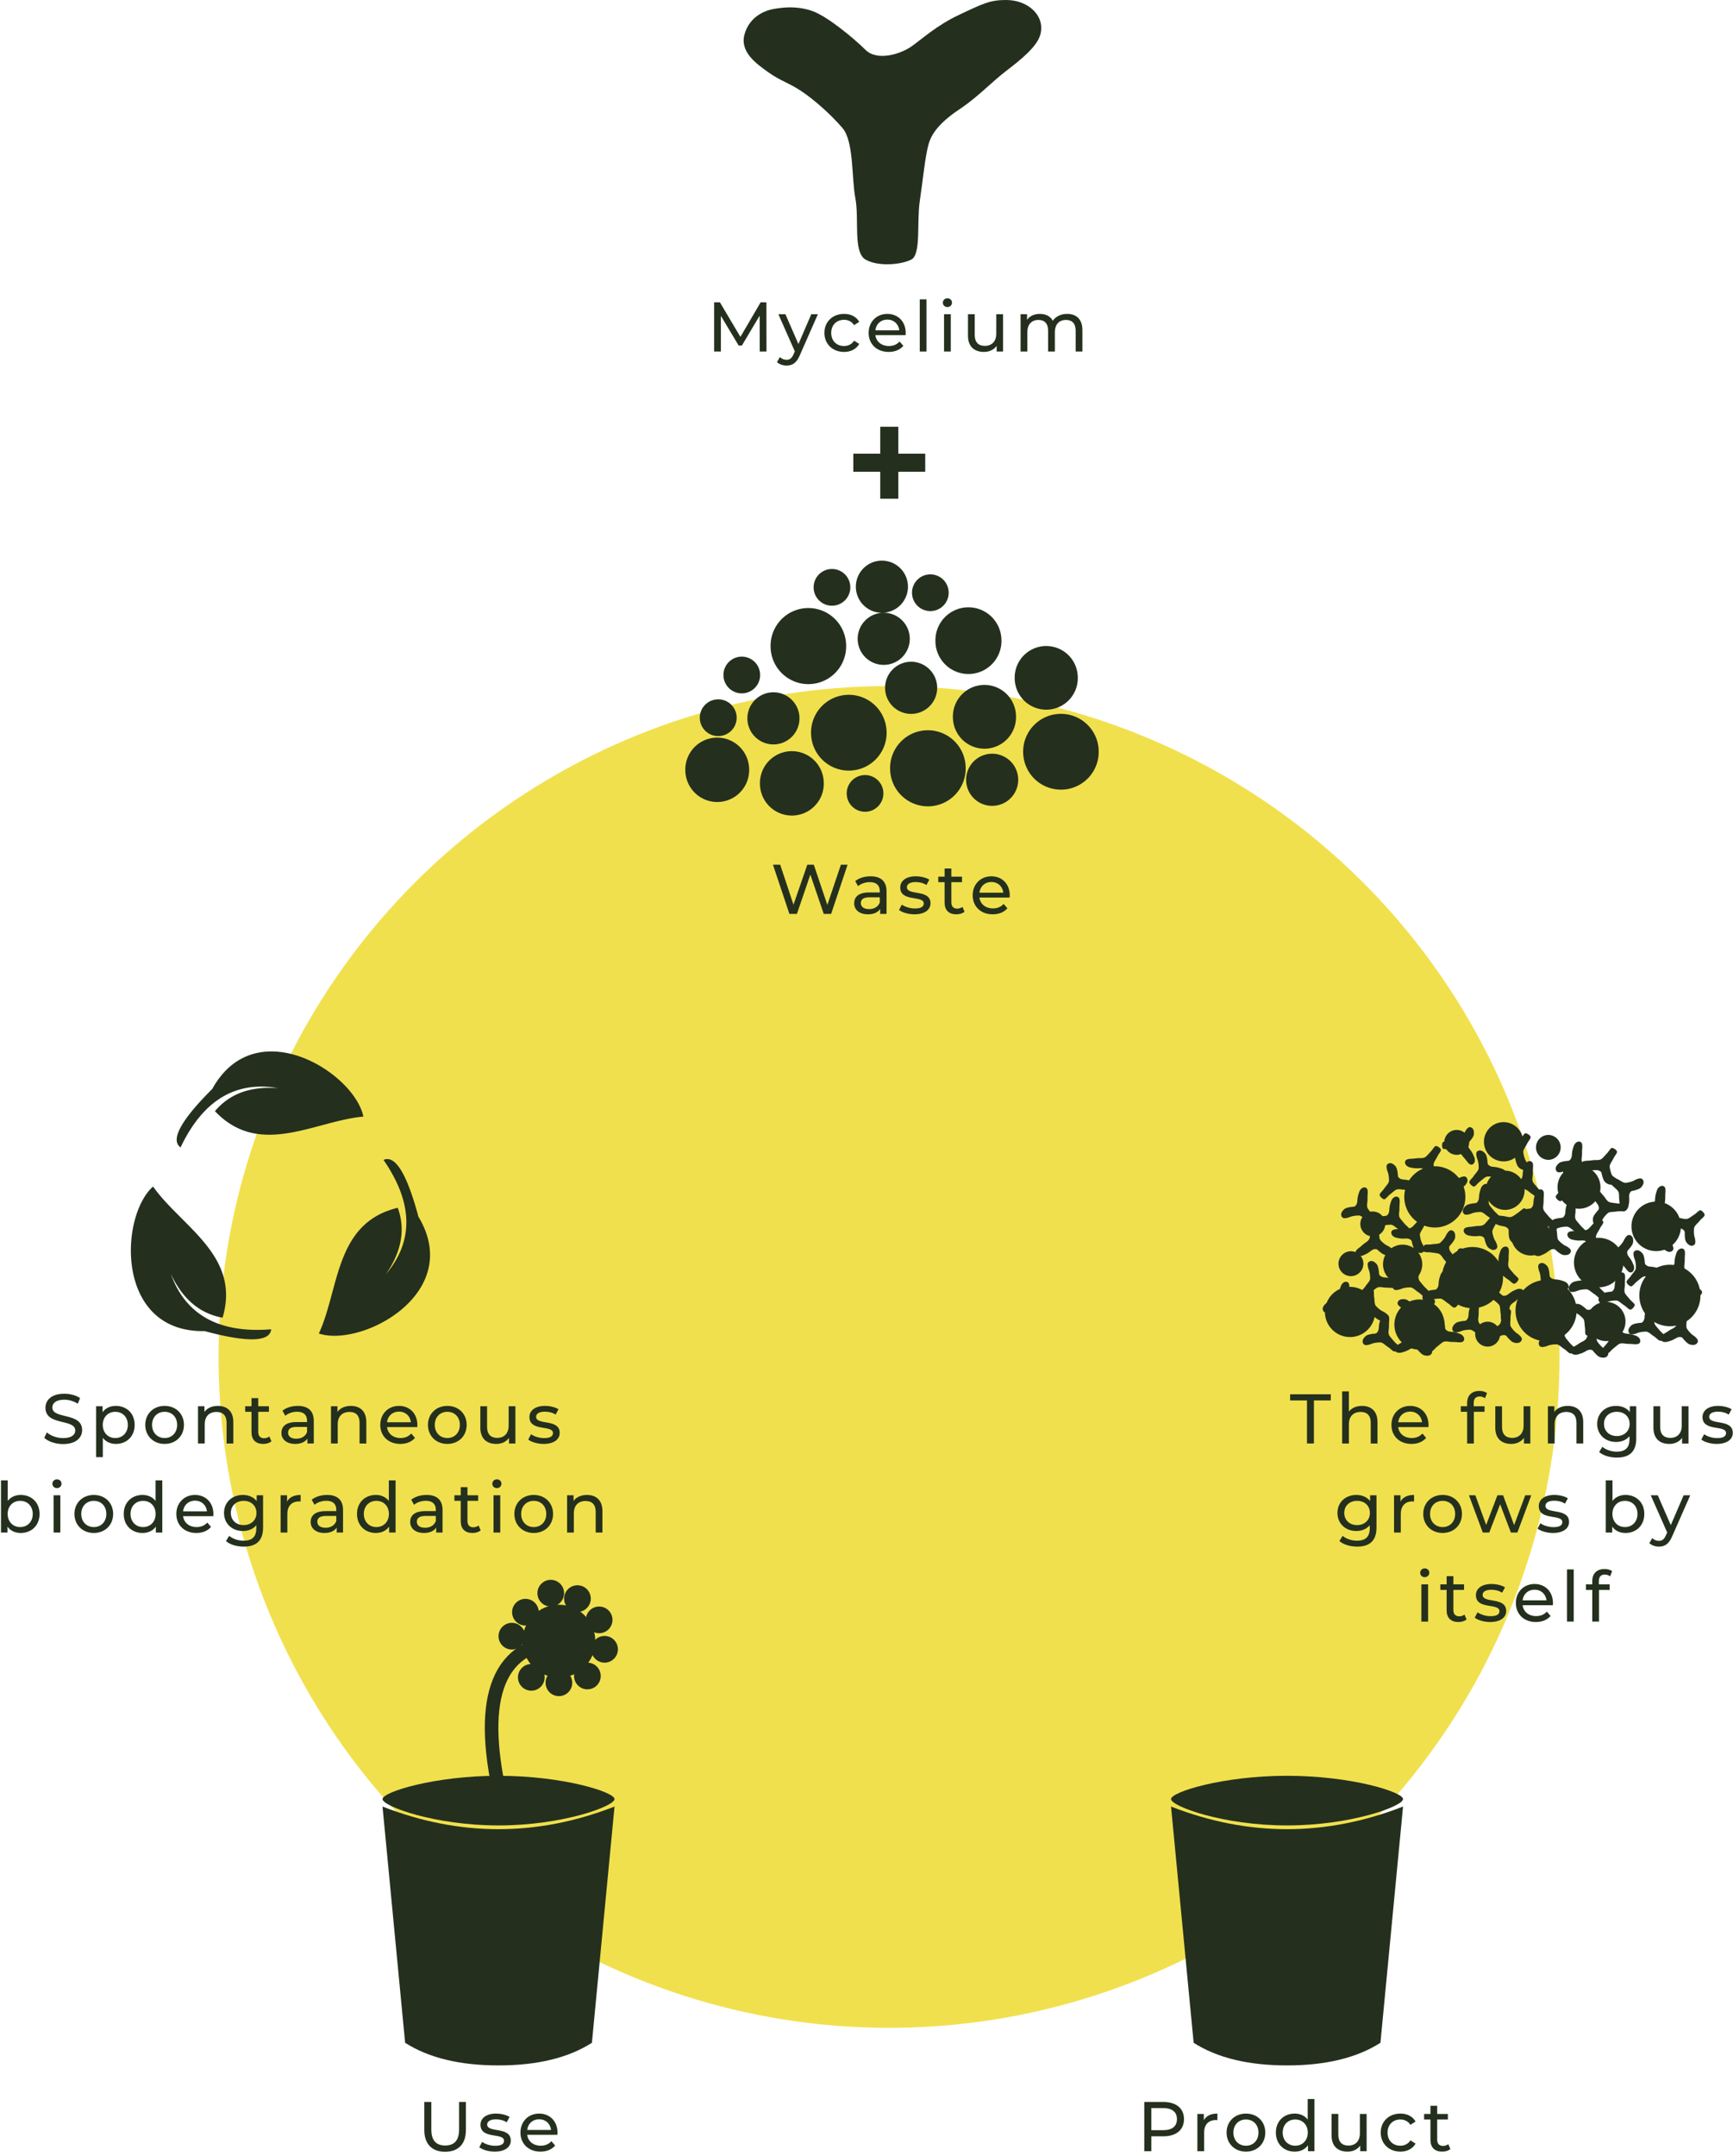 <?xml version="1.0" encoding="UTF-8"?>
<svg xmlns="http://www.w3.org/2000/svg" width="370" height="460" viewBox="0 0 370 460">
  <g fill="none" fill-rule="evenodd">
    <g transform="translate(-2.614)">
      <ellipse fill="#F1E04E" cx="192.428" cy="289.507" rx="143.149" ry="143.136"></ellipse>
      <path d="M185.24 42.325c-.846-4.413-.287-12.131-2.768-15.026-2.481-2.894-6.02-6.018-8.743-7.837-2.723-1.819-4.436-2.165-7.072-4.039-2.636-1.874-6.134-4.372-5.08-8.12 1.054-3.748 4.317-5.085 6.326-5.412 2.01-.326 4.757-.674 8.02.415 3.264 1.089 8.96 5.854 11.49 8.338 2.53 2.483 7.507.859 9.76-.71 2.254-1.568 5.333-4.46 10.136-6.735C212.659.663 214.086 0 217.417 0c4.745 0 8.358 3.368 7.327 7.326-.68 2.612-4.18 5.406-7.266 7.77-3.086 2.365-5.99 5.457-9.44 7.822-4.377 2.872-6.38 5.193-7.136 7.73-.756 2.537-1.257 7.825-1.921 12.316-.665 4.491.325 11.325-1.808 12.418-2.132 1.093-7.049 1.563-9.76 0-2.712-1.563-1.328-8.643-2.173-13.057z" fill="#24301D"></path>
      <g fill="#24301D">
        <path d="M171.439 160.267a6.815 6.815 0 0 1 7.048 6.573 6.815 6.815 0 1 1-13.62.476 6.815 6.815 0 0 1 6.572-7.05zm15.696 5.095a3.917 3.917 0 1 1 .272 7.829 3.917 3.917 0 0 1-.272-7.829zm27.115-4.552a5.562 5.562 0 0 1 5.751 5.364 5.562 5.562 0 1 1-5.751-5.364zm-13.812-5.005a8.068 8.068 0 0 1 8.344 7.782 8.068 8.068 0 1 1-16.125.564 8.068 8.068 0 0 1 7.78-8.346zm-44.932 1.569a6.815 6.815 0 0 1 7.048 6.574 6.815 6.815 0 1 1-13.62.475 6.815 6.815 0 0 1 6.572-7.05zm73.338-5.07a8.068 8.068 0 0 1 8.344 7.783 8.068 8.068 0 1 1-16.126.563 8.068 8.068 0 0 1 7.782-8.346zm-45.286-4.062a8.068 8.068 0 0 1 8.345 7.782 8.068 8.068 0 1 1-16.126.563 8.068 8.068 0 0 1 7.781-8.345zm29.003-2.11a6.737 6.737 0 0 1 6.967 6.498 6.737 6.737 0 1 1-13.463.47 6.737 6.737 0 0 1 6.496-6.969zm-45.01 1.571a5.562 5.562 0 0 1 5.752 5.365 5.562 5.562 0 1 1-5.752-5.365zm-11.781 1.51a3.917 3.917 0 1 1 .272 7.828 3.917 3.917 0 0 1-.272-7.829zm69.982-11.381a6.737 6.737 0 0 1 6.967 6.498 6.737 6.737 0 1 1-13.464.47 6.737 6.737 0 0 1 6.497-6.968zm-28.803 3.357a5.562 5.562 0 0 1 5.752 5.365 5.562 5.562 0 1 1-5.752-5.365zm-36.168-1.088a3.917 3.917 0 1 1 .273 7.828 3.917 3.917 0 0 1-.273-7.828zm48.348-10.526a7.05 7.05 0 0 1 7.29 6.8 7.05 7.05 0 1 1-14.089.492 7.05 7.05 0 0 1 6.799-7.292zm-34.211.155a8.068 8.068 0 0 1 8.344 7.783 8.068 8.068 0 1 1-16.125.563 8.068 8.068 0 0 1 7.78-8.346zm16.18 1.003a5.562 5.562 0 0 1 5.752 5.365 5.562 5.562 0 1 1-5.752-5.365zm9.98-8.188a3.917 3.917 0 1 1 .274 7.829 3.917 3.917 0 0 1-.273-7.829zm-10.368-2.93a5.562 5.562 0 0 1 5.752 5.365 5.562 5.562 0 1 1-5.752-5.365zm-10.675 1.784a3.917 3.917 0 1 1 .272 7.828 3.917 3.917 0 0 1-.272-7.828zM305.487 277.247a5.354 5.354 0 0 1 5.537 5.165 5.354 5.354 0 1 1-5.537-5.165zm14.607 4.743a2.657 2.657 0 1 1 .185 5.31 2.657 2.657 0 0 1-.185-5.31zm25.235-4.238a4.188 4.188 0 1 1 .291 8.371 4.188 4.188 0 0 1-.291-8.37zm-12.854-4.657a6.52 6.52 0 0 1 6.744 6.29 6.52 6.52 0 1 1-13.032.455 6.52 6.52 0 0 1 6.288-6.745zm-41.816 1.46a5.354 5.354 0 0 1 5.537 5.165 5.354 5.354 0 1 1-5.537-5.165zm68.252-4.718a6.52 6.52 0 0 1 6.743 6.29 6.52 6.52 0 1 1-13.031.455 6.52 6.52 0 0 1 6.288-6.745zm-42.145-3.781a6.52 6.52 0 0 1 6.744 6.29 6.52 6.52 0 1 1-13.032.455 6.52 6.52 0 0 1 6.288-6.745zm26.992-1.964a5.281 5.281 0 0 1 5.462 5.095 5.281 5.281 0 1 1-5.462-5.095zm-41.889 1.463a4.188 4.188 0 1 1 .291 8.37 4.188 4.188 0 0 1-.29-8.37zm-10.965 1.404a2.657 2.657 0 1 1 .185 5.31 2.657 2.657 0 0 1-.185-5.31zm65.13-10.59a5.281 5.281 0 0 1 5.461 5.094 5.281 5.281 0 1 1-5.461-5.095zm-26.806 3.124a4.188 4.188 0 1 1 .291 8.37 4.188 4.188 0 0 1-.29-8.37zm-33.66-1.013a2.657 2.657 0 1 1 .185 5.31 2.657 2.657 0 0 1-.185-5.31zm44.008-9.761a4.584 4.584 0 1 1 .319 9.163 4.584 4.584 0 0 1-.32-9.163zm-30.851.11a6.52 6.52 0 0 1 6.743 6.29 6.52 6.52 0 1 1-13.032.454 6.52 6.52 0 0 1 6.289-6.745zm15.058.932a4.188 4.188 0 1 1 .29 8.371 4.188 4.188 0 0 1-.29-8.37zm9.289-7.62a2.657 2.657 0 1 1 .184 5.311 2.657 2.657 0 0 1-.184-5.31zm-9.65-2.726a4.188 4.188 0 1 1 .29 8.37 4.188 4.188 0 0 1-.29-8.37zm-9.935 1.66a2.657 2.657 0 1 1 .184 5.31 2.657 2.657 0 0 1-.184-5.31z"></path>
        <path d="m182.15 184.484-2.895 8.579-2.895-8.58h-1.38l-2.955 8.535-2.835-8.534h-1.545l3.51 10.499h1.605l2.865-8.384 2.865 8.384h1.575l3.51-10.5h-1.425zm6.34 2.475c-1.275 0-2.46.36-3.285 1.02l.6 1.08c.615-.526 1.575-.856 2.52-.856 1.425 0 2.13.705 2.13 1.92v.285h-2.28c-2.37 0-3.195 1.05-3.195 2.325 0 1.38 1.14 2.34 2.94 2.34 1.245 0 2.13-.42 2.61-1.14v1.05h1.365v-4.8c0-2.175-1.23-3.224-3.405-3.224zm-.33 7.004c-1.095 0-1.755-.495-1.755-1.29 0-.675.405-1.23 1.83-1.23h2.22v1.11c-.36.915-1.215 1.41-2.295 1.41zm9.685 1.11c2.115 0 3.435-.915 3.435-2.355 0-3.09-5.04-1.56-5.04-3.435 0-.63.615-1.095 1.875-1.095.78 0 1.575.165 2.295.63l.615-1.14c-.69-.45-1.86-.72-2.895-.72-2.04 0-3.315.96-3.315 2.385 0 3.165 5.025 1.62 5.025 3.405 0 .675-.555 1.08-1.89 1.08-1.035 0-2.115-.345-2.79-.825l-.6 1.14c.66.525 1.965.93 3.285.93zm10.255-1.59c-.3.24-.705.375-1.125.375-.795 0-1.245-.48-1.245-1.335v-4.305h2.28v-1.184h-2.28v-1.74h-1.44v1.74h-1.35v1.184h1.35v4.365c0 1.605.915 2.49 2.52 2.49.645 0 1.305-.18 1.74-.555l-.45-1.035zm10.105-2.43c0-2.445-1.635-4.094-3.93-4.094s-3.99 1.694-3.99 4.05c0 2.369 1.71 4.064 4.275 4.064 1.32 0 2.415-.45 3.135-1.29l-.795-.93c-.585.645-1.365.96-2.295.96-1.575 0-2.7-.93-2.88-2.325h6.45c.015-.135.03-.315.03-.435zm-3.93-2.88c1.395 0 2.4.945 2.55 2.28h-5.1c.15-1.35 1.17-2.28 2.55-2.28zM251.018 448.46h-4.095v10.5h1.5v-3.18h2.595c2.73 0 4.38-1.38 4.38-3.66 0-2.28-1.65-3.66-4.38-3.66zm-.046 6.015h-2.55v-4.71h2.55c1.92 0 2.925.855 2.925 2.355s-1.004 2.355-2.924 2.355zm8.665-2.13v-1.335h-1.38v7.95h1.44V455c0-1.74.96-2.685 2.505-2.685.106 0 .21 0 .33.015v-1.395c-1.394 0-2.385.48-2.894 1.41zm8.995 6.705c2.385 0 4.125-1.695 4.125-4.065s-1.74-4.05-4.125-4.05-4.14 1.68-4.14 4.05 1.755 4.065 4.14 4.065zm0-1.26c-1.53 0-2.685-1.11-2.685-2.805s1.155-2.79 2.685-2.79 2.67 1.095 2.67 2.79-1.14 2.805-2.67 2.805zm13.18-9.96v4.38c-.66-.855-1.65-1.275-2.775-1.275-2.325 0-4.02 1.62-4.02 4.05 0 2.43 1.695 4.065 4.02 4.065 1.17 0 2.19-.45 2.836-1.35v1.26h1.38v-11.13h-1.44zm-2.655 9.96c-1.53 0-2.685-1.11-2.685-2.805s1.156-2.79 2.685-2.79c1.515 0 2.67 1.095 2.67 2.79s-1.155 2.805-2.67 2.805zm13.796-6.78v4.11c0 1.71-.96 2.64-2.46 2.64-1.365 0-2.146-.78-2.146-2.34v-4.41h-1.44v4.575c0 2.34 1.365 3.465 3.42 3.465 1.125 0 2.115-.465 2.7-1.29v1.2h1.365v-7.95h-1.44zm8.65 8.04c1.424 0 2.61-.6 3.24-1.71l-1.096-.69c-.51.78-1.29 1.14-2.16 1.14-1.56 0-2.73-1.08-2.73-2.805 0-1.695 1.17-2.79 2.73-2.79.87 0 1.65.36 2.16 1.14l1.095-.705c-.63-1.11-1.815-1.695-3.24-1.695-2.445 0-4.2 1.68-4.2 4.05s1.755 4.065 4.2 4.065zm10.224-1.59.45 1.035c-.435.375-1.094.555-1.74.555-1.604 0-2.52-.885-2.52-2.49v-4.365h-1.35v-1.185h1.35v-1.74h1.44v1.74h2.28v1.185h-2.28v4.305c0 .855.45 1.335 1.245 1.335.42 0 .825-.135 1.125-.375zM97.645 459.08c2.775 0 4.44-1.605 4.44-4.65v-5.97h-1.455v5.91c0 2.325-1.08 3.375-2.97 3.375-1.89 0-2.955-1.05-2.955-3.375v-5.91h-1.5v5.97c0 3.045 1.68 4.65 4.44 4.65zm10.585-.03c2.115 0 3.435-.915 3.435-2.355 0-3.09-5.04-1.56-5.04-3.435 0-.63.615-1.095 1.875-1.095.78 0 1.575.165 2.295.63l.615-1.14c-.69-.45-1.86-.72-2.895-.72-2.04 0-3.315.96-3.315 2.385 0 3.165 5.025 1.62 5.025 3.405 0 .675-.555 1.08-1.89 1.08-1.035 0-2.115-.345-2.79-.825l-.6 1.14c.66.525 1.965.93 3.285.93zm13.42-4.02c0-2.445-1.635-4.095-3.93-4.095s-3.99 1.695-3.99 4.05c0 2.37 1.71 4.065 4.275 4.065 1.32 0 2.415-.45 3.135-1.29l-.795-.93c-.585.645-1.365.96-2.295.96-1.575 0-2.7-.93-2.88-2.325h6.45c.015-.135.03-.315.03-.435zm-3.93-2.88c1.395 0 2.4.945 2.55 2.28h-5.1c.15-1.35 1.17-2.28 2.55-2.28zM281.655 307.973h1.485v-9.194h3.6v-1.305h-8.685v1.305h3.6v9.194zm11.755-8.024c-1.215 0-2.205.435-2.805 1.2v-4.305h-1.44v11.129h1.44v-4.095c0-1.725.99-2.64 2.52-2.64 1.365 0 2.145.765 2.145 2.325v4.41h1.44v-4.575c0-2.34-1.365-3.45-3.3-3.45zm14.2 4.094c0-2.444-1.635-4.094-3.93-4.094s-3.99 1.694-3.99 4.05c0 2.37 1.71 4.064 4.275 4.064 1.32 0 2.415-.45 3.135-1.29l-.795-.93c-.585.645-1.365.96-2.295.96-1.575 0-2.7-.93-2.88-2.325h6.45c.015-.135.03-.315.03-.435zm-3.93-2.88c1.395 0 2.4.945 2.55 2.28h-5.1c.15-1.35 1.17-2.28 2.55-2.28zm14.87-3.224c.42 0 .81.15 1.11.375l.435-1.095c-.405-.315-1.005-.465-1.62-.465-1.695 0-2.625 1.02-2.625 2.565v.705h-1.35v1.185h1.35v6.764h1.44v-6.764h2.28v-1.185h-2.31v-.69c0-.915.435-1.395 1.29-1.395zm9.355 2.085v4.11c0 1.71-.96 2.639-2.46 2.639-1.365 0-2.145-.78-2.145-2.34v-4.41h-1.44v4.575c0 2.34 1.365 3.465 3.42 3.465 1.125 0 2.115-.465 2.7-1.29v1.2h1.365v-7.95h-1.44zm9.43-.075c-1.26 0-2.28.465-2.865 1.275v-1.2h-1.38v7.949h1.44v-4.095c0-1.725.99-2.64 2.52-2.64 1.365 0 2.145.765 2.145 2.325v4.41h1.44v-4.575c0-2.34-1.365-3.45-3.3-3.45zm13.255.075v1.23c-.675-.87-1.755-1.305-2.94-1.305-2.295 0-4.035 1.545-4.035 3.84 0 2.294 1.74 3.854 4.035 3.854 1.14 0 2.175-.405 2.865-1.23v.63c0 1.8-.855 2.67-2.73 2.67-1.17 0-2.325-.405-3.06-1.035l-.69 1.11c.87.78 2.34 1.185 3.795 1.185 2.7 0 4.125-1.275 4.125-4.08v-6.87h-1.365zm-2.775 6.36c-1.605 0-2.745-1.066-2.745-2.596 0-1.545 1.14-2.58 2.745-2.58 1.59 0 2.73 1.035 2.73 2.58 0 1.53-1.14 2.595-2.73 2.595zm13.855-6.36v4.11c0 1.71-.96 2.639-2.46 2.639-1.365 0-2.145-.78-2.145-2.34v-4.41h-1.44v4.575c0 2.34 1.365 3.465 3.42 3.465 1.125 0 2.115-.465 2.7-1.29v1.2h1.365v-7.95h-1.44zm7.465 8.039c2.115 0 3.435-.915 3.435-2.355 0-3.09-5.04-1.56-5.04-3.435 0-.63.615-1.094 1.875-1.094.78 0 1.575.165 2.295.63l.615-1.14c-.69-.45-1.86-.72-2.895-.72-2.04 0-3.315.96-3.315 2.384 0 3.165 5.025 1.62 5.025 3.405 0 .675-.555 1.08-1.89 1.08-1.035 0-2.115-.345-2.79-.825l-.6 1.14c.66.525 1.965.93 3.285.93zm-74 10.959v1.23c-.675-.87-1.755-1.305-2.94-1.305-2.295 0-4.035 1.545-4.035 3.84 0 2.294 1.74 3.854 4.035 3.854 1.14 0 2.175-.405 2.865-1.23v.63c0 1.8-.855 2.67-2.73 2.67-1.17 0-2.325-.405-3.06-1.035l-.69 1.11c.87.78 2.34 1.185 3.795 1.185 2.7 0 4.125-1.275 4.125-4.08v-6.869h-1.365zm-2.775 6.36c-1.605 0-2.745-1.065-2.745-2.595 0-1.545 1.14-2.58 2.745-2.58 1.59 0 2.73 1.035 2.73 2.58 0 1.53-1.14 2.594-2.73 2.594zm9.265-5.025v-1.335h-1.38v7.95h1.44v-3.96c0-1.74.96-2.685 2.505-2.685.105 0 .21 0 .33.015v-1.395c-1.395 0-2.385.48-2.895 1.41zm8.995 6.704c2.385 0 4.125-1.695 4.125-4.064 0-2.37-1.74-4.05-4.125-4.05s-4.14 1.68-4.14 4.05 1.755 4.064 4.14 4.064zm0-1.26c-1.53 0-2.685-1.11-2.685-2.804 0-1.695 1.155-2.79 2.685-2.79s2.67 1.095 2.67 2.79c0 1.694-1.14 2.804-2.67 2.804zm17.635-6.779-2.37 6.36-2.355-6.36h-1.215l-2.4 6.33-2.31-6.33h-1.365l2.955 7.95h1.38l2.325-6.03 2.295 6.03h1.38l2.97-7.95h-1.29zm5.92 8.04c2.115 0 3.435-.916 3.435-2.356 0-3.09-5.04-1.56-5.04-3.434 0-.63.615-1.095 1.875-1.095.78 0 1.575.165 2.295.63l.615-1.14c-.69-.45-1.86-.72-2.895-.72-2.04 0-3.315.96-3.315 2.385 0 3.164 5.025 1.62 5.025 3.404 0 .675-.555 1.08-1.89 1.08-1.035 0-2.115-.345-2.79-.825l-.6 1.14c.66.525 1.965.93 3.285.93zm15.485-8.115c-1.125 0-2.115.42-2.775 1.275v-4.38h-1.44v11.13h1.38v-1.26c.645.9 1.665 1.35 2.835 1.35 2.325 0 4.02-1.636 4.02-4.065 0-2.43-1.695-4.05-4.02-4.05zm-.12 6.854c-1.515 0-2.67-1.11-2.67-2.804 0-1.695 1.155-2.79 2.67-2.79 1.53 0 2.685 1.095 2.685 2.79 0 1.694-1.155 2.804-2.685 2.804zm12.535-6.779-2.745 6.36-2.775-6.36h-1.5l3.51 7.934-.255.555c-.39.915-.825 1.23-1.515 1.23-.54 0-1.035-.21-1.425-.585l-.615 1.08c.495.48 1.275.735 2.04.735 1.162 0 2.05-.48 2.742-1.992l3.948-8.957h-1.41zM306.8 336.49c.57 0 .975-.42.975-.96 0-.51-.42-.914-.975-.914-.555 0-.975.42-.975.945 0 .524.42.93.975.93zm-.72 9.48h1.44v-7.95h-1.44v7.95zm9.205-1.5c-.3.24-.705.375-1.125.375-.795 0-1.245-.48-1.245-1.335v-4.305h2.28v-1.185h-2.28v-1.74h-1.44v1.74h-1.35v1.185h1.35v4.365c0 1.605.915 2.49 2.52 2.49.645 0 1.305-.18 1.74-.555l-.45-1.035zm5.47 1.59c2.115 0 3.435-.915 3.435-2.355 0-3.09-5.04-1.56-5.04-3.435 0-.63.615-1.095 1.875-1.095.78 0 1.575.165 2.295.63l.615-1.14c-.69-.45-1.86-.72-2.895-.72-2.04 0-3.315.96-3.315 2.385 0 3.165 5.025 1.62 5.025 3.405 0 .675-.555 1.08-1.89 1.08-1.035 0-2.115-.345-2.79-.825l-.6 1.14c.66.525 1.965.93 3.285.93zm13.42-4.02c0-2.445-1.635-4.095-3.93-4.095s-3.99 1.695-3.99 4.05c0 2.37 1.71 4.065 4.275 4.065 1.32 0 2.415-.45 3.135-1.29l-.795-.93c-.585.645-1.365.96-2.295.96-1.575 0-2.7-.93-2.88-2.325h6.45c.015-.135.03-.315.03-.435zm-3.93-2.88c1.395 0 2.4.945 2.55 2.28h-5.1c.15-1.35 1.17-2.28 2.55-2.28zm6.925 6.81h1.44v-11.13h-1.44v11.13zm8.095-10.035c-.855 0-1.29.48-1.29 1.395v.69h2.31v1.185h-2.28v6.765h-1.44v-6.765h-1.35v-1.185h1.35v-.705c0-1.545.93-2.564 2.625-2.564.615 0 1.215.15 1.62.465l-.435 1.094c-.3-.225-.69-.375-1.11-.375zM16.085 308.093c2.775 0 4.065-1.38 4.065-2.985 0-3.854-6.36-2.25-6.36-4.814 0-.915.765-1.665 2.55-1.665.93 0 1.965.27 2.88.855l.495-1.2c-.87-.6-2.145-.93-3.375-.93-2.76 0-4.02 1.38-4.02 3 0 3.9 6.36 2.28 6.36 4.844 0 .915-.78 1.62-2.595 1.62-1.35 0-2.685-.51-3.465-1.215l-.555 1.17c.84.78 2.415 1.32 4.02 1.32zm11.26-8.144c-1.17 0-2.19.45-2.835 1.335v-1.26h-1.38v10.859h1.44v-4.11c.66.855 1.65 1.29 2.775 1.29 2.325 0 4.02-1.62 4.02-4.065 0-2.43-1.695-4.05-4.02-4.05zm-.12 6.854c-1.515 0-2.67-1.11-2.67-2.805 0-1.68 1.155-2.79 2.67-2.79 1.53 0 2.685 1.11 2.685 2.79 0 1.695-1.155 2.805-2.685 2.805zm10.54 1.26c2.385 0 4.125-1.695 4.125-4.065s-1.74-4.05-4.125-4.05-4.14 1.68-4.14 4.05 1.755 4.065 4.14 4.065zm0-1.26c-1.53 0-2.685-1.11-2.685-2.805s1.155-2.79 2.685-2.79 2.67 1.095 2.67 2.79-1.14 2.805-2.67 2.805zm11.365-6.854c-1.26 0-2.28.465-2.865 1.275v-1.2h-1.38v7.949h1.44v-4.095c0-1.725.99-2.64 2.52-2.64 1.365 0 2.145.765 2.145 2.325v4.41h1.44v-4.575c0-2.34-1.365-3.45-3.3-3.45zm10.99 6.524c-.3.24-.705.375-1.125.375-.795 0-1.245-.48-1.245-1.335v-4.304h2.28v-1.185h-2.28v-1.74h-1.44v1.74h-1.35v1.185h1.35v4.364c0 1.605.915 2.49 2.52 2.49.645 0 1.305-.18 1.74-.555l-.45-1.035zm6.085-6.524c-1.275 0-2.46.36-3.285 1.02l.6 1.08c.615-.525 1.575-.855 2.52-.855 1.425 0 2.13.704 2.13 1.92v.284h-2.28c-2.37 0-3.195 1.05-3.195 2.325 0 1.38 1.14 2.34 2.94 2.34 1.245 0 2.13-.42 2.61-1.14v1.05h1.365v-4.8c0-2.174-1.23-3.224-3.405-3.224zm-.33 7.004c-1.095 0-1.755-.495-1.755-1.29 0-.675.405-1.23 1.83-1.23h2.22v1.11c-.36.915-1.215 1.41-2.295 1.41zm11.65-7.004c-1.26 0-2.28.465-2.865 1.275v-1.2h-1.38v7.949h1.44v-4.095c0-1.725.99-2.64 2.52-2.64 1.365 0 2.145.765 2.145 2.325v4.41h1.44v-4.575c0-2.34-1.365-3.45-3.3-3.45zm14.2 4.094c0-2.444-1.635-4.094-3.93-4.094s-3.99 1.694-3.99 4.05c0 2.37 1.71 4.064 4.275 4.064 1.32 0 2.415-.45 3.135-1.29l-.795-.93c-.585.645-1.365.96-2.295.96-1.575 0-2.7-.93-2.88-2.325h6.45c.015-.135.03-.315.03-.435zm-3.93-2.88c1.395 0 2.4.945 2.55 2.28h-5.1c.15-1.35 1.17-2.28 2.55-2.28zm10.33 6.9c2.385 0 4.125-1.695 4.125-4.065s-1.74-4.05-4.125-4.05-4.14 1.68-4.14 4.05 1.755 4.065 4.14 4.065zm0-1.26c-1.53 0-2.685-1.11-2.685-2.805s1.155-2.79 2.685-2.79 2.67 1.095 2.67 2.79-1.14 2.805-2.67 2.805zm13.09-6.78v4.11c0 1.71-.96 2.64-2.46 2.64-1.365 0-2.145-.78-2.145-2.34v-4.41h-1.44v4.575c0 2.34 1.365 3.465 3.42 3.465 1.125 0 2.115-.465 2.7-1.29v1.2h1.365v-7.95h-1.44zm7.465 8.04c2.115 0 3.435-.915 3.435-2.355 0-3.09-5.04-1.56-5.04-3.435 0-.63.615-1.094 1.875-1.094.78 0 1.575.165 2.295.63l.615-1.14c-.69-.45-1.86-.72-2.895-.72-2.04 0-3.315.96-3.315 2.384 0 3.165 5.025 1.62 5.025 3.405 0 .675-.555 1.08-1.89 1.08-1.035 0-2.115-.345-2.79-.825l-.6 1.14c.66.525 1.965.93 3.285.93zM7.04 318.947c-1.125 0-2.115.42-2.775 1.275v-4.38h-1.44v11.13h1.38v-1.26c.645.9 1.665 1.35 2.835 1.35 2.325 0 4.02-1.636 4.02-4.065 0-2.43-1.695-4.05-4.02-4.05zm-.12 6.854c-1.515 0-2.67-1.11-2.67-2.804 0-1.695 1.155-2.79 2.67-2.79 1.53 0 2.685 1.095 2.685 2.79 0 1.694-1.155 2.804-2.685 2.804zm7.855-8.309c.57 0 .975-.42.975-.96 0-.51-.42-.915-.975-.915-.555 0-.975.42-.975.945 0 .525.42.93.975.93zm-.72 9.48h1.44v-7.95h-1.44v7.95zm8.59.09c2.385 0 4.125-1.696 4.125-4.065 0-2.37-1.74-4.05-4.125-4.05s-4.14 1.68-4.14 4.05 1.755 4.064 4.14 4.064zm0-1.26c-1.53 0-2.685-1.11-2.685-2.805s1.155-2.79 2.685-2.79 2.67 1.095 2.67 2.79c0 1.694-1.14 2.804-2.67 2.804zm13.18-9.96v4.38c-.66-.855-1.65-1.275-2.775-1.275-2.325 0-4.02 1.62-4.02 4.05 0 2.43 1.695 4.064 4.02 4.064 1.17 0 2.19-.45 2.835-1.35v1.26h1.38v-11.129h-1.44zm-2.655 9.96c-1.53 0-2.685-1.11-2.685-2.805s1.155-2.79 2.685-2.79c1.515 0 2.67 1.095 2.67 2.79 0 1.694-1.155 2.804-2.67 2.804zm15.01-2.76c0-2.445-1.635-4.095-3.93-4.095s-3.99 1.695-3.99 4.05c0 2.37 1.71 4.064 4.275 4.064 1.32 0 2.415-.45 3.135-1.29l-.795-.93c-.585.645-1.365.96-2.295.96-1.575 0-2.7-.93-2.88-2.324h6.45c.015-.135.03-.315.03-.435zm-3.93-2.88c1.395 0 2.4.945 2.55 2.28h-5.1c.15-1.35 1.17-2.28 2.55-2.28zm13.165-1.14v1.23c-.675-.87-1.755-1.305-2.94-1.305-2.295 0-4.035 1.545-4.035 3.84 0 2.294 1.74 3.854 4.035 3.854 1.14 0 2.175-.405 2.865-1.23v.63c0 1.8-.855 2.67-2.73 2.67-1.17 0-2.325-.405-3.06-1.035l-.69 1.11c.87.78 2.34 1.185 3.795 1.185 2.7 0 4.125-1.275 4.125-4.08v-6.869h-1.365zm-2.775 6.36c-1.605 0-2.745-1.065-2.745-2.595 0-1.545 1.14-2.58 2.745-2.58 1.59 0 2.73 1.035 2.73 2.58 0 1.53-1.14 2.594-2.73 2.594zm9.265-5.025v-1.335h-1.38v7.95h1.44v-3.96c0-1.74.96-2.685 2.505-2.685.105 0 .21 0 .33.015v-1.395c-1.395 0-2.385.48-2.895 1.41zm8.545-1.41c-1.275 0-2.46.36-3.285 1.02l.6 1.08c.615-.525 1.575-.855 2.52-.855 1.425 0 2.13.705 2.13 1.92v.285h-2.28c-2.37 0-3.195 1.05-3.195 2.324 0 1.38 1.14 2.34 2.94 2.34 1.245 0 2.13-.42 2.61-1.14v1.05h1.365v-4.8c0-2.174-1.23-3.224-3.405-3.224zm-.33 7.004c-1.095 0-1.755-.495-1.755-1.29 0-.674.405-1.23 1.83-1.23h2.22v1.11c-.36.915-1.215 1.41-2.295 1.41zm13.51-10.109v4.38c-.66-.855-1.65-1.275-2.775-1.275-2.325 0-4.02 1.62-4.02 4.05 0 2.43 1.695 4.064 4.02 4.064 1.17 0 2.19-.45 2.835-1.35v1.26h1.38v-11.129h-1.44zm-2.655 9.96c-1.53 0-2.685-1.11-2.685-2.805s1.155-2.79 2.685-2.79c1.515 0 2.67 1.095 2.67 2.79 0 1.694-1.155 2.804-2.67 2.804zm10.72-6.855c-1.275 0-2.46.36-3.285 1.02l.6 1.08c.615-.525 1.575-.855 2.52-.855 1.425 0 2.13.705 2.13 1.92v.285h-2.28c-2.37 0-3.195 1.05-3.195 2.324 0 1.38 1.14 2.34 2.94 2.34 1.245 0 2.13-.42 2.61-1.14v1.05H97.1v-4.8c0-2.174-1.23-3.224-3.405-3.224zm-.33 7.004c-1.095 0-1.755-.495-1.755-1.29 0-.674.405-1.23 1.83-1.23h2.22v1.11c-.36.915-1.215 1.41-2.295 1.41zm11.425-.48c-.3.24-.705.375-1.125.375-.795 0-1.245-.48-1.245-1.335v-4.304h2.28v-1.185h-2.28v-1.74h-1.44v1.74h-1.35v1.185h1.35v4.364c0 1.605.915 2.49 2.52 2.49.645 0 1.305-.18 1.74-.555l-.45-1.035zm3.91-7.979c.57 0 .975-.42.975-.96 0-.51-.42-.915-.975-.915-.555 0-.975.42-.975.945 0 .525.42.93.975.93zm-.72 9.48h1.44v-7.95h-1.44v7.95zm8.59.09c2.385 0 4.125-1.696 4.125-4.065 0-2.37-1.74-4.05-4.125-4.05s-4.14 1.68-4.14 4.05 1.755 4.064 4.14 4.064zm0-1.26c-1.53 0-2.685-1.11-2.685-2.805s1.155-2.79 2.685-2.79 2.67 1.095 2.67 2.79c0 1.694-1.14 2.804-2.67 2.804zm11.365-6.855c1.935 0 3.3 1.11 3.3 3.45v4.574h-1.44v-4.41c0-1.56-.78-2.324-2.145-2.324-1.53 0-2.52.915-2.52 2.64v4.094h-1.44v-7.949h1.38v1.2c.585-.81 1.605-1.275 2.865-1.275z" fill-rule="nonzero"></path>
      </g>
      <path d="M192.477 91.047V106.4m7.676-7.676H184.8" stroke="#24301D" stroke-width="3.862"></path>
      <g fill="#24301D">
        <path d="M252.633 385.431c8.256 3.219 16.512 4.828 24.767 4.828 8.256 0 16.512-1.61 24.768-4.828l-4.828 50.4c-5.037 3.218-11.684 4.827-19.94 4.827-8.255 0-14.902-1.61-19.94-4.827l-4.827-50.4z"></path>
        <path d="M277.4 389.458c13.679 0 24.768-4.1 24.768-5.62 0-1.52-11.089-4.973-24.768-4.973-13.678 0-24.767 3.453-24.767 4.973s11.089 5.62 24.767 5.62z"></path>
      </g>
      <g transform="translate(83.696 337.037)">
        <g fill="#24301D">
          <path d="M.587 48.394c8.255 3.219 16.511 4.828 24.767 4.828s16.512-1.61 24.767-4.828l-4.828 50.4c-5.037 3.218-11.683 4.827-19.939 4.827s-14.902-1.609-19.94-4.827l-4.827-50.4z"></path>
          <path d="M25.354 52.421c13.679 0 24.767-4.1 24.767-5.62 0-1.52-11.088-4.973-24.767-4.973S.587 45.28.587 46.8s11.088 5.62 24.767 5.62z"></path>
        </g>
        <ellipse fill="#24301D" cx="38.245" cy="13.104" rx="7.773" ry="7.772"></ellipse>
        <circle fill="#24301D" cx="36.507" cy="2.869" r="2.848"></circle>
        <circle fill="#24301D" transform="rotate(45 42.204 4.028)" cx="42.204" cy="4.028" r="2.848"></circle>
        <circle fill="#24301D" transform="rotate(90 47.997 14.842)" cx="47.997" cy="14.842" r="2.848"></circle>
        <circle fill="#24301D" transform="rotate(90 46.838 8.566)" cx="46.838" cy="8.566" r="2.848"></circle>
        <circle fill="#24301D" transform="rotate(135 44.328 20.538)" cx="44.328" cy="20.538" r="2.848"></circle>
        <circle fill="#24301D" transform="rotate(180 38.245 21.986)" cx="38.245" cy="21.986" r="2.848"></circle>
        <circle fill="#24301D" transform="rotate(-135 32.354 20.828)" cx="32.354" cy="20.828" r="2.848"></circle>
        <circle fill="#24301D" transform="rotate(-90 28.202 12.042)" cx="28.202" cy="12.042" r="2.848"></circle>
        <circle fill="#24301D" transform="rotate(-45 31.1 6.925)" cx="31.099" cy="6.925" r="2.848"></circle>
        <path d="M38.245 13.104c-13.488 1.084-17.482 12.847-11.983 35.29" stroke="#24301D" stroke-width="2.897" stroke-linecap="square"></path>
      </g>
    </g>
    <path d="M38.549 244.801c-.91-.648-1.076-1.747-.445-3.318l.107-.252a9.9 9.9 0 0 1 .252-.528l.185-.346.206-.358.18-.296.296-.458.214-.316.228-.323.242-.332.255-.34.27-.348.283-.356.297-.364.31-.372.326-.38.339-.39.353-.396.368-.405.578-.623.61-.642.425-.438.44-.447.453-.455c9.27-16.698 30.325-3.5 32.26 5.906-2.36.215-4.78.784-7.225 1.422l-3.238.858-.95.245-.952.236-.713.169-.712.16-.712.149-.474.093-.474.087-.71.119-.472.07-.472.064c-5.107.646-10.088-.089-14.589-4.828 3.157-3.753 7.685-5.385 13.586-4.896-9.165-1.632-16.14 2.578-20.925 12.63zm29.526 39.708c.933-2.018 1.623-4.24 2.257-6.518l.314-1.144.465-1.725.438-1.593.2-.703.206-.7.212-.697.146-.46.15-.46.194-.569.2-.564.167-.447.26-.664.181-.437.187-.433.195-.428c2.01-4.325 5.13-7.86 11.076-9.282 1.678 4.606.83 9.337-2.545 14.194 5.998-7.107 5.833-15.243-.493-24.407 1.017-.461 2.054-.056 3.101 1.275l.166.218c.082.113.165.232.248.356l.166.257c.138.22.277.457.415.71l.167.31.166.328.167.343.167.359.167.375.167.39.167.407.209.531.21.556.25.701.168.488.167.504.168.52.168.537.167.553.252.86.168.596.251.923c9.849 16.365-12.127 27.97-21.252 24.94zm-24.389-.516c-19.12.333-18.198-24.47-11.007-30.845 1.333 1.886 2.99 3.655 4.72 5.407l2.647 2.66.54.548.534.553.353.37.35.372.345.374.34.376.337.379.33.38.325.385.318.387.312.39.304.394.296.397.288.402.28.405c2.56 3.802 3.902 8.157 2.225 13.8-4.835-.852-8.514-3.951-11.04-9.298 3.166 8.74 10.305 12.666 21.417 11.778-.116 1.198-1.12 1.91-3.069 2.092l-.292.023-.15.008-.313.011-.326.004-.34-.004c-.173-.004-.351-.01-.535-.02l-.47-.031-.49-.043-.41-.043-.422-.051-.436-.059-.45-.067-.465-.075-.478-.082-.493-.091-.506-.1-.521-.106-.536-.116-.549-.123-1.142-.271-.592-.149-.607-.156-.622-.165zM319.366 261.064c-.216.53-.811 1.315-.747 1.796.064.481.226 1.06.39 1.443.165.383.324.539.475.922.152.383.352.892-.02 1.22-.373.326-.815.243-1.052.138-.237-.104-.555-.257-.828-.6-.273-.342-.55-1.246-.649-1.687-.098-.44-.742-.612-1.092-.6-.35.01-.879.106-1.55.016-.747-.1-.946-.128-1.302-.36-.506-.328-.659-.938-.274-1.29.254-.231.822-.287 1.316-.326.493-.038 1.018-.167 1.55-.18.668-.004 1.043-.113 1.3-.331.256-.219.677-.749 1.06-1.182.382-.434.75-1.232 1.054-1.2.304.03.862.321 1.043.676.181.355-.458 1.015-.674 1.545zM356.961 261.478c-.216.53-.811 1.315-.747 1.796.064.481.225 1.06.39 1.443s.324.54.475.922c.152.383.352.892-.02 1.22-.373.326-.815.243-1.052.139-.237-.105-.555-.258-.828-.6-.273-.343-.55-1.247-.649-1.688-.098-.44-.742-.612-1.092-.6-.35.01-.879.106-1.55.016-.748-.1-.946-.128-1.302-.359-.507-.329-.659-.939-.274-1.29.254-.232.822-.288 1.315-.326.494-.039 1.02-.168 1.552-.181.666-.003 1.042-.112 1.298-.33.257-.22.678-.75 1.06-1.183.383-.433.752-1.232 1.055-1.2.304.03.862.321 1.043.676.181.355-.458 1.015-.674 1.545zM326.036 244.014c-.235.522-.857 1.286-.81 1.77a6.09 6.09 0 0 0 .34 1.455c.151.388.304.55.442.938.139.387.321.903-.063 1.217-.384.314-.822.216-1.056.103-.233-.113-.545-.277-.806-.629s-.507-1.265-.59-1.708c-.082-.444-.72-.638-1.07-.639-.35 0-.882.076-1.55-.037-.743-.126-.94-.161-1.288-.405-.495-.346-.626-.961-.23-1.299.263-.223.832-.258 1.327-.28.495-.021 1.024-.132 1.556-.126.667.02 1.046-.076 1.31-.286.264-.209.703-.724 1.1-1.144.398-.42.794-1.205 1.097-1.163.302.042.85.351 1.018.712.169.361-.493.999-.727 1.521zM322.498 281.12c.029.57-.179 1.534.083 1.943.261.409.653.866.964 1.143.311.278.52.352.82.635.3.283.696.66.497 1.113-.2.454-.635.565-.894.57-.26.006-.612.002-1.004-.194-.393-.195-1.027-.896-1.302-1.254-.275-.358-.931-.242-1.243-.084-.313.158-.752.468-1.398.67-.72.225-.912.283-1.332.224-.599-.084-.995-.573-.794-1.053.132-.318.623-.608 1.054-.851.431-.244.852-.582 1.33-.82.602-.284.896-.541 1.037-.848.14-.306.297-.964.46-1.519.164-.554.16-1.433.448-1.533.289-.1.917-.072 1.232.173.314.245.014 1.113.042 1.684zM360.093 281.534c.028.571-.179 1.534.083 1.943.261.41.652.866.964 1.143.31.278.52.352.82.635.3.283.696.66.497 1.114-.2.454-.635.564-.894.57-.26.006-.612 0-1.005-.194-.392-.195-1.026-.897-1.3-1.255-.276-.358-.933-.241-1.245-.084-.312.158-.751.468-1.398.67-.72.225-.911.283-1.331.224-.599-.084-.995-.572-.795-1.053.133-.318.623-.608 1.055-.851.43-.244.852-.582 1.33-.82.602-.284.896-.541 1.036-.848.14-.306.298-.964.461-1.518.164-.555.16-1.434.448-1.534.289-.1.917-.072 1.231.173.315.245.015 1.113.043 1.685z" fill="#24301D"></path>
    <path d="M325.29 260.044c-.346.456-1.124 1.061-1.187 1.542a6.09 6.09 0 0 0 .003 1.495c.06.413.173.604.22 1.013.047.409.11.953-.336 1.172-.444.22-.85.025-1.051-.137-.202-.162-.47-.392-.645-.794-.175-.401-.209-1.346-.19-1.797.02-.451-.558-.783-.898-.863-.341-.08-.877-.124-1.502-.385-.696-.29-.88-.368-1.165-.683-.404-.45-.393-1.078.07-1.318.305-.158.868-.065 1.355.026.487.09 1.027.101 1.545.226.645.17 1.035.161 1.34.017.305-.145.848-.548 1.33-.868.482-.32 1.045-.996 1.33-.887.285.109.749.534.832.923.083.39-.705.862-1.051 1.318zM362.885 260.458c-.346.457-1.125 1.061-1.187 1.542a6.09 6.09 0 0 0 .003 1.495c.06.413.173.604.22 1.013.047.41.109.953-.336 1.173-.445.22-.85.025-1.052-.138-.202-.162-.469-.392-.644-.794-.175-.401-.21-1.346-.19-1.797.02-.45-.558-.783-.899-.863-.34-.08-.876-.124-1.501-.385-.697-.29-.88-.368-1.165-.683-.404-.449-.393-1.078.07-1.317.305-.159.868-.066 1.355.025.486.09 1.027.102 1.545.226.645.17 1.035.161 1.34.017.305-.145.848-.548 1.33-.868.482-.32 1.045-.995 1.33-.887.285.109.749.534.832.924.083.39-.706.861-1.051 1.317zM321.951 272.97c-.49-.295-1.173-1.006-1.658-1.018a6.103 6.103 0 0 0-1.488.16c-.404.102-.583.235-.985.324-.402.09-.937.208-1.202-.21-.265-.42-.113-.842.027-1.06.14-.218.341-.508.723-.724.381-.216 1.318-.348 1.769-.376.45-.028.72-.637.764-.984.044-.347.033-.884.226-1.532.216-.723.275-.914.559-1.23.404-.448 1.031-.503 1.318-.068.19.287.156.856.117 1.35-.04.493.006 1.031-.064 1.559-.101.658-.052 1.046.124 1.333.175.288.633.786 1.002 1.231.369.446 1.1.934 1.022 1.23-.078.294-.453.8-.832.923-.38.123-.932-.611-1.422-.907zM359.546 273.385c-.49-.296-1.173-1.006-1.659-1.018a6.103 6.103 0 0 0-1.487.159c-.404.102-.583.235-.985.325-.402.09-.937.207-1.202-.212-.265-.419-.114-.841.027-1.06.14-.217.341-.507.723-.722.38-.216 1.317-.35 1.768-.377.451-.028.721-.637.765-.984.044-.346.032-.884.226-1.532.216-.722.275-.914.559-1.229.404-.449 1.031-.503 1.318-.069.19.287.156.856.117 1.35-.04.493.006 1.031-.064 1.559-.102.659-.052 1.046.123 1.334.176.287.634.785 1.003 1.23.368.446 1.1.935 1.022 1.23-.079.294-.453.8-.832.923-.38.123-.932-.611-1.422-.907zM315.552 284.714c-.49-.296-1.173-1.007-1.659-1.019a6.103 6.103 0 0 0-1.487.16c-.404.102-.583.235-.985.324-.402.09-.937.208-1.202-.21-.265-.42-.114-.842.027-1.06.14-.218.341-.508.723-.724.38-.216 1.317-.348 1.768-.376.451-.028.722-.637.765-.984.044-.347.032-.884.226-1.532.216-.723.275-.914.559-1.23.404-.448 1.031-.503 1.318-.068.19.287.156.856.117 1.35-.04.493.006 1.031-.064 1.559-.102.658-.052 1.046.123 1.333.176.288.634.786 1.003 1.231.368.446 1.1.934 1.022 1.23-.079.294-.453.8-.832.923-.38.123-.932-.611-1.422-.907zM353.147 285.128c-.49-.296-1.173-1.006-1.659-1.018a6.103 6.103 0 0 0-1.487.159c-.404.102-.583.235-.985.325-.402.09-.937.207-1.202-.212-.265-.419-.114-.841.026-1.06.14-.217.342-.507.723-.722.382-.216 1.318-.35 1.77-.377.45-.028.72-.637.764-.984.043-.346.032-.884.226-1.532.216-.722.275-.914.559-1.229.404-.449 1.03-.503 1.318-.069.19.287.155.856.116 1.35-.039.493.006 1.031-.064 1.559-.1.659-.052 1.046.124 1.334.176.287.634.785 1.003 1.23.368.446 1.1.935 1.021 1.23-.078.294-.452.8-.831.923-.38.123-.932-.611-1.422-.907z" fill="#24301D"></path>
    <path d="M317.79 259.607c-.49-.296-1.173-1.006-1.659-1.018a6.103 6.103 0 0 0-1.487.159c-.404.102-.583.235-.985.325-.402.09-.937.207-1.202-.212-.265-.419-.114-.841.027-1.06.14-.217.341-.506.723-.722.38-.216 1.318-.35 1.768-.377.451-.028.722-.637.765-.984.044-.346.032-.884.226-1.532.216-.722.275-.914.559-1.229.404-.449 1.031-.503 1.318-.069.19.287.156.856.117 1.35-.04.493.006 1.031-.064 1.559-.101.659-.052 1.046.123 1.334.176.287.634.785 1.003 1.23.368.446 1.1.935 1.022 1.23-.079.294-.453.8-.832.923-.38.123-.932-.611-1.422-.907zM355.385 260.021c-.49-.296-1.173-1.006-1.659-1.018a6.103 6.103 0 0 0-1.487.16c-.404.102-.583.234-.985.324s-.937.208-1.202-.211c-.265-.42-.114-.842.027-1.06.14-.218.341-.507.722-.723.382-.216 1.318-.349 1.77-.377.45-.027.72-.637.764-.983.044-.347.032-.885.226-1.533.216-.722.275-.914.559-1.229.404-.448 1.031-.503 1.318-.069.19.287.156.856.116 1.35-.039.493.007 1.031-.064 1.56-.1.658-.052 1.045.124 1.333.176.287.634.785 1.003 1.23.368.446 1.1.935 1.021 1.23-.078.295-.452.8-.831.923-.38.123-.932-.61-1.422-.907zM320.39 280.23c-.107-.548-.037-1.506-.349-1.865a6 6 0 0 0-1.1-.973c-.344-.226-.56-.269-.891-.502-.332-.232-.773-.542-.64-1.008.133-.465.544-.63.797-.671.253-.04.599-.084 1.01.051.41.135 1.128.727 1.446 1.035.319.308.945.107 1.23-.088.283-.195.67-.554 1.275-.836.674-.315.854-.397 1.273-.397.598 0 1.052.418.923.91-.086.324-.527.67-.915.964-.389.293-.755.677-1.189.97-.55.357-.803.645-.898.96-.096.315-.159.972-.242 1.53-.084.557.04 1.405-.228 1.54-.268.136-.887.195-1.229 0-.341-.193-.167-1.072-.273-1.62zM358.39 280.23c-.107-.548-.037-1.506-.349-1.865a6 6 0 0 0-1.1-.973c-.344-.226-.56-.269-.891-.502-.332-.232-.773-.542-.64-1.008.133-.465.544-.63.797-.671.253-.04.599-.084 1.01.051.41.135 1.128.727 1.446 1.035.319.308.945.107 1.23-.088.283-.195.67-.554 1.275-.836.674-.315.854-.397 1.273-.397.598 0 1.052.418.923.91-.086.324-.527.67-.915.964-.389.293-.755.677-1.189.97-.55.357-.803.645-.898.96-.096.315-.159.972-.242 1.53-.084.557.04 1.405-.228 1.54-.268.136-.887.195-1.229 0-.341-.193-.167-1.072-.273-1.62zM314.652 250.899c.304-.484 1.027-1.155 1.048-1.64a6.09 6.09 0 0 0-.134-1.488c-.095-.406-.225-.587-.308-.99-.082-.404-.191-.94.233-1.198.424-.257.844-.098 1.06.046.215.144.501.35.71.734.21.385.326 1.323.346 1.774.02.451.625.732.971.782.346.05.884.047 1.53.252.719.228.909.29 1.22.58.441.412.485 1.039.045 1.318-.29.184-.859.14-1.352.093-.493-.048-1.032-.012-1.559-.091-.657-.113-1.046-.07-1.337.1-.29.17-.797.62-1.249.98-.452.36-.954 1.083-1.247 1-.294-.084-.793-.467-.91-.848-.116-.38.628-.92.933-1.404zM310.622 271.78c.305-.485 1.028-1.155 1.048-1.64a6.09 6.09 0 0 0-.133-1.489c-.096-.405-.225-.586-.308-.99-.083-.403-.192-.94.232-1.197.424-.257.844-.099 1.06.045.215.144.502.35.711.735.21.385.326 1.323.346 1.774.02.451.625.732.97.781.347.05.885.048 1.53.253.72.228.91.29 1.22.58.442.411.486 1.039.046 1.318-.29.184-.86.14-1.352.093-.493-.048-1.033-.012-1.56-.091-.657-.113-1.045-.07-1.336.1-.29.17-.797.62-1.25.98-.451.36-.953 1.083-1.247 1-.293-.084-.792-.467-.909-.848-.117-.38.628-.92.932-1.404zM348.217 272.194c.305-.485 1.028-1.155 1.048-1.64a6.09 6.09 0 0 0-.133-1.488c-.096-.406-.226-.587-.308-.99-.083-.404-.192-.94.232-1.198.424-.257.844-.098 1.06.046.215.144.501.35.71.734.21.385.327 1.323.347 1.774.02.451.624.732.97.782.347.05.885.047 1.53.252.719.228.91.29 1.22.58.442.412.486 1.039.046 1.318-.29.184-.86.14-1.353.093-.492-.048-1.032-.012-1.559-.091-.657-.113-1.045-.07-1.336.1-.291.17-.797.62-1.25.98-.452.36-.953 1.083-1.247 1-.294-.084-.792-.467-.91-.848-.116-.38.628-.92.933-1.404z" fill="#24301D"></path>
    <path d="M309.631 243.482c.548-.106 1.506-.036 1.866-.348a6 6 0 0 0 .973-1.101c.226-.343.269-.558.501-.89.233-.332.543-.773 1.008-.64.466.133.632.544.672.797.04.252.084.598-.051 1.01-.136.41-.727 1.127-1.035 1.446-.309.318-.107.945.088 1.229.194.283.553.671.836 1.276.315.673.397.853.397 1.272 0 .598-.418 1.053-.91.923-.324-.086-.67-.526-.964-.915-.294-.388-.678-.754-.971-1.188-.357-.551-.645-.804-.96-.899-.315-.095-.971-.158-1.529-.242-.557-.083-1.406.041-1.541-.227-.136-.269-.194-.888 0-1.23.194-.34 1.073-.166 1.62-.273zM305.631 265.48c.548-.106 1.506-.036 1.866-.348a6 6 0 0 0 .973-1.1c.226-.344.269-.56.501-.891.233-.332.543-.773 1.008-.64.466.133.632.544.672.797.04.253.084.598-.051 1.01-.136.41-.727 1.127-1.035 1.446-.309.319-.107.945.088 1.229.194.284.553.671.836 1.276.315.674.397.853.397 1.273 0 .597-.418 1.052-.91.922-.324-.086-.67-.526-.964-.915-.294-.388-.678-.754-.971-1.188-.357-.551-.645-.804-.96-.899-.315-.095-.971-.158-1.529-.242-.557-.083-1.406.041-1.541-.227-.136-.269-.194-.888 0-1.23.194-.34 1.073-.166 1.62-.273zM343.631 266.48c.548-.106 1.506-.036 1.866-.348a6 6 0 0 0 .973-1.101c.226-.343.269-.558.501-.89.233-.332.543-.773 1.008-.64.466.133.632.544.672.797.04.252.084.598-.051 1.01-.136.41-.727 1.127-1.035 1.446-.309.318-.107.945.088 1.229.194.283.553.671.836 1.276.315.673.397.853.397 1.272 0 .598-.418 1.053-.91.923-.324-.086-.67-.526-.964-.915-.294-.388-.678-.754-.971-1.188-.357-.551-.645-.804-.96-.899-.315-.095-.971-.158-1.529-.242-.557-.083-1.406.041-1.541-.227-.136-.269-.194-.888 0-1.23.194-.34 1.073-.166 1.62-.273zM307.721 251.137c.523.234 1.287.856 1.77.809a6.103 6.103 0 0 0 1.458-.34c.388-.15.55-.304.938-.442.388-.138.904-.32 1.218.063.315.384.216.822.103 1.055-.113.234-.277.546-.63.806-.351.261-1.265.507-1.709.59-.444.082-.638.72-.639 1.069 0 .35.076.882-.037 1.549-.127.743-.162.94-.405 1.287-.347.495-.962.626-1.3.229-.223-.262-.259-.83-.28-1.325-.022-.495-.132-1.023-.127-1.556.02-.666-.076-1.044-.285-1.308-.21-.264-.725-.703-1.146-1.1-.42-.397-1.205-.793-1.164-1.095.042-.303.352-.85.714-1.018.36-.169.999.493 1.521.727zM345.316 251.551c.522.234 1.287.856 1.77.809a6.103 6.103 0 0 0 1.457-.34c.39-.15.55-.304.939-.442.388-.138.904-.32 1.218.064.314.383.216.821.103 1.055-.113.233-.277.545-.63.805-.351.261-1.265.507-1.709.59-.444.082-.638.72-.64 1.069 0 .35.077.882-.037 1.549-.126.743-.16.94-.404 1.287-.347.495-.962.626-1.3.23-.223-.263-.26-.831-.28-1.326-.022-.494-.132-1.023-.127-1.555.02-.666-.076-1.045-.286-1.309-.21-.264-.725-.702-1.145-1.1-.42-.397-1.205-.793-1.164-1.095.042-.302.352-.85.713-1.018.362-.168 1 .493 1.522.727zM293.382 276.721c.107.548.036 1.506.349 1.865a6 6 0 0 0 1.1.973c.343.226.56.269.891.502.332.232.772.542.64 1.008-.133.465-.544.63-.797.671-.253.041-.599.084-1.01-.051-.41-.135-1.128-.727-1.446-1.035-.319-.308-.946-.107-1.23.088-.283.195-.67.554-1.276.836-.673.315-.853.397-1.272.397-.598 0-1.053-.418-.923-.91.086-.323.526-.67.915-.964.389-.293.754-.677 1.189-.97.55-.357.803-.645.898-.96.095-.315.158-.972.242-1.53.084-.557-.04-1.405.228-1.54.268-.136.887-.195 1.229 0 .341.193.167 1.072.273 1.62zM331.382 277.721c.107.548.036 1.506.349 1.865a6 6 0 0 0 1.1.973c.343.226.56.269.891.502.332.232.772.542.64 1.008-.133.465-.544.63-.797.671-.253.04-.599.084-1.01-.051-.41-.135-1.128-.727-1.446-1.035-.319-.308-.946-.107-1.23.088-.283.195-.67.554-1.276.836-.673.315-.853.397-1.272.397-.598 0-1.053-.418-.923-.91.086-.324.526-.67.915-.964.389-.293.754-.677 1.189-.97.55-.357.803-.645.898-.96.095-.315.158-.972.242-1.53.084-.557-.04-1.405.228-1.54.268-.136.887-.195 1.229 0 .341.193.167 1.072.273 1.62zM294.382 262.722c.107.548.036 1.506.349 1.866a6 6 0 0 0 1.1.973c.343.225.56.268.891.5.332.234.772.544.64 1.009-.133.465-.544.631-.797.672-.253.04-.599.083-1.01-.052-.41-.135-1.128-.727-1.446-1.035-.319-.308-.946-.106-1.23.088-.283.195-.67.554-1.276.836-.673.315-.853.397-1.272.397-.598 0-1.053-.418-.923-.909.086-.324.526-.671.915-.965.389-.293.754-.677 1.189-.97.55-.357.803-.645.898-.96.095-.315.158-.971.242-1.529.084-.557-.04-1.406.228-1.541.268-.136.887-.194 1.229 0 .341.194.167 1.073.273 1.62zM332.382 262.722c.107.548.036 1.506.349 1.866a6 6 0 0 0 1.1.973c.343.225.56.268.891.5.332.234.772.544.64 1.009-.133.465-.544.631-.797.672-.253.04-.599.083-1.01-.052-.41-.135-1.128-.727-1.446-1.035-.319-.308-.946-.106-1.23.088-.283.195-.67.554-1.276.836-.673.315-.853.397-1.272.397-.598 0-1.053-.418-.923-.909.086-.324.526-.671.915-.965.389-.293.754-.677 1.189-.97.55-.357.803-.645.898-.96.095-.315.158-.971.242-1.529.084-.557-.04-1.406.228-1.541.268-.136.887-.194 1.229 0 .341.194.167 1.073.273 1.62z" fill="#24301D"></path>
    <path d="M306.886 246.726c-.234.523-.856 1.287-.809 1.77a6.09 6.09 0 0 0 .34 1.456c.15.388.304.55.442.937.138.388.32.904-.063 1.218-.384.314-.822.215-1.056.103-.233-.113-.545-.277-.806-.63-.261-.351-.507-1.264-.59-1.708-.082-.444-.72-.637-1.07-.638-.35-.001-.882.075-1.55-.038-.744-.126-.94-.161-1.289-.404-.495-.347-.625-.962-.229-1.3.262-.222.832-.258 1.327-.28.494-.02 1.023-.131 1.556-.126.667.02 1.045-.076 1.31-.285.264-.21.703-.724 1.1-1.144.398-.42.794-1.205 1.096-1.164.303.042.85.352 1.019.713.169.361-.493.998-.728 1.52zM344.481 247.14c-.234.523-.857 1.287-.81 1.77a6.09 6.09 0 0 0 .34 1.456c.151.388.305.55.443.937.138.388.32.904-.063 1.218-.384.314-.823.215-1.056.103-.234-.113-.546-.277-.807-.63-.26-.35-.507-1.264-.589-1.708-.083-.443-.72-.637-1.07-.638-.35-.001-.883.076-1.55-.038-.744-.126-.941-.16-1.289-.404-.495-.346-.626-.961-.229-1.299.262-.223.832-.259 1.326-.28.495-.021 1.024-.132 1.557-.127.666.02 1.045-.075 1.31-.285.264-.21.702-.724 1.1-1.144.398-.42.794-1.205 1.096-1.163.303.041.85.351 1.019.712.168.361-.494.999-.728 1.52zM303.349 283.832c.028.571-.18 1.535.083 1.944.261.408.652.865.963 1.143.312.277.522.351.82.634.3.283.697.66.498 1.114-.2.454-.635.565-.894.57-.26.006-.612.001-1.005-.194-.392-.195-1.026-.897-1.301-1.255-.275-.358-.932-.241-1.244-.083-.312.157-.752.467-1.398.67-.72.224-.911.283-1.332.224-.598-.084-.994-.573-.794-1.054.132-.317.623-.607 1.055-.851.43-.243.852-.582 1.329-.819.603-.284.897-.542 1.037-.848.14-.307.297-.965.46-1.52.164-.554.16-1.433.45-1.533.288-.1.916-.072 1.23.173.315.245.014 1.113.043 1.685zM340.944 284.246c.028.572-.18 1.535.082 1.944.262.409.653.865.964 1.143.311.277.521.351.82.634.3.283.697.66.497 1.114-.2.454-.634.565-.894.57-.259.006-.611.001-1.004-.194-.392-.195-1.026-.897-1.301-1.255-.275-.358-.932-.24-1.244-.083-.312.158-.752.468-1.398.67-.72.225-.912.283-1.332.224-.598-.084-.994-.573-.794-1.054.132-.317.623-.607 1.054-.85.432-.244.853-.583 1.33-.82.603-.284.897-.541 1.037-.848.14-.306.297-.964.46-1.519.164-.554.16-1.434.449-1.534.288-.1.917-.072 1.231.173.314.245.014 1.114.043 1.685zM303.959 261.73c-.235.522-.857 1.286-.81 1.769a6.09 6.09 0 0 0 .34 1.456c.151.388.304.55.442.937.139.388.321.904-.063 1.218-.384.314-.822.215-1.056.103-.233-.113-.545-.277-.806-.629s-.507-1.265-.59-1.708c-.082-.444-.72-.638-1.07-.64-.35 0-.882.077-1.55-.037-.743-.126-.94-.16-1.288-.404-.495-.346-.626-.961-.23-1.299.263-.223.832-.259 1.327-.28.495-.021 1.024-.132 1.556-.127.667.02 1.046-.075 1.31-.285.264-.21.703-.724 1.1-1.144.398-.42.794-1.205 1.097-1.163.302.041.85.351 1.018.712.169.361-.493.999-.727 1.52zM341.553 262.144c-.234.522-.856 1.286-.809 1.77a6.09 6.09 0 0 0 .34 1.455c.15.389.304.55.442.938.138.387.32.903-.063 1.217-.384.314-.822.216-1.056.103-.233-.113-.545-.277-.806-.629s-.507-1.265-.59-1.708c-.082-.444-.72-.638-1.07-.639-.35 0-.882.076-1.55-.037-.743-.126-.94-.161-1.288-.405-.495-.346-.626-.961-.23-1.299.263-.223.832-.258 1.327-.28.494-.021 1.024-.132 1.556-.126.667.02 1.045-.076 1.31-.286.264-.209.703-.724 1.1-1.144.398-.42.794-1.205 1.097-1.163.302.042.85.351 1.018.712.169.361-.493.999-.728 1.521z" fill="#24301D"></path>
    <path d="M307.14 257.474c-.548.106-1.506.036-1.865.348a6 6 0 0 0-.973 1.101c-.226.343-.269.558-.501.89-.233.332-.543.773-1.008.64-.466-.133-.632-.544-.672-.797-.04-.253-.084-.598.051-1.01.135-.41.727-1.127 1.035-1.446.309-.318.107-.945-.088-1.229-.194-.283-.553-.671-.836-1.276-.315-.673-.397-.853-.397-1.272 0-.598.418-1.053.91-.923.324.086.67.526.964.915.294.388.678.754.971 1.188.357.551.645.804.96.899.315.095.971.158 1.529.242.557.083 1.406-.041 1.541.227.136.269.194.888 0 1.23-.194.34-1.073.166-1.62.273zM345.14 258.474c-.548.106-1.506.036-1.865.348a6 6 0 0 0-.973 1.1c-.226.344-.269.56-.501.891-.233.332-.543.773-1.008.64-.466-.133-.632-.544-.672-.797-.04-.253-.084-.599.051-1.01.135-.41.727-1.127 1.035-1.446.309-.319.107-.945-.088-1.229-.194-.284-.553-.671-.836-1.276-.315-.674-.397-.853-.397-1.273 0-.597.418-1.052.91-.922.324.086.67.526.964.915.294.388.678.754.971 1.188.357.551.645.804.96.899.315.095.971.158 1.529.242.557.083 1.406-.041 1.541.227.136.269.194.888 0 1.229-.194.341-1.073.167-1.62.274zM327.112 254.746c-.49-.296-1.174-1.006-1.66-1.018a6.103 6.103 0 0 0-1.486.16c-.405.102-.584.234-.986.324s-.937.208-1.202-.211c-.265-.42-.113-.842.027-1.06.14-.218.342-.507.723-.723.381-.216 1.318-.349 1.769-.377.45-.027.721-.637.765-.983.043-.347.032-.885.226-1.533.216-.722.274-.914.558-1.229.405-.448 1.032-.503 1.318-.069.19.287.156.856.117 1.35-.04.493.006 1.031-.064 1.56-.101.658-.052 1.045.124 1.333.176.287.634.785 1.002 1.23.369.446 1.1.935 1.022 1.23-.078.295-.453.8-.832.923-.379.123-.931-.61-1.421-.907zM291.82 260.354c-.49-.296-1.174-1.007-1.66-1.019a6.103 6.103 0 0 0-1.486.16c-.405.102-.584.235-.986.324-.402.09-.937.208-1.202-.21-.265-.42-.113-.842.027-1.06.14-.218.342-.508.723-.724.381-.216 1.318-.348 1.769-.376.45-.028.721-.637.765-.984.043-.347.032-.884.226-1.532.216-.723.274-.914.558-1.23.405-.448 1.032-.503 1.318-.068.19.287.156.856.117 1.35-.04.493.006 1.03-.064 1.559-.101.658-.052 1.046.124 1.333.176.288.634.786 1.002 1.231.369.446 1.1.934 1.022 1.23-.078.294-.453.8-.832.923-.379.123-.931-.611-1.421-.907z" fill="#24301D"></path>
    <path d="M329.414 260.768c-.49-.296-1.173-1.007-1.658-1.018a6.103 6.103 0 0 0-1.488.159c-.404.102-.583.235-.985.325-.402.09-.937.207-1.202-.212-.265-.419-.113-.841.027-1.06.14-.217.342-.507.723-.722.381-.216 1.318-.35 1.769-.377.45-.028.72-.637.764-.984.044-.346.033-.884.226-1.532.216-.722.275-.914.56-1.229.403-.449 1.03-.504 1.317-.069.19.287.156.856.117 1.35-.04.493.006 1.031-.064 1.559-.101.659-.052 1.046.124 1.334.175.287.633.785 1.002 1.23.369.446 1.1.935 1.022 1.23-.078.294-.453.8-.832.923-.38.123-.932-.611-1.422-.907zM302.802 275.683c-.49-.296-1.173-1.006-1.659-1.018a6.103 6.103 0 0 0-1.487.16c-.404.102-.583.234-.985.324s-.937.208-1.202-.211c-.265-.42-.114-.842.027-1.06.14-.218.341-.507.722-.723.382-.216 1.318-.349 1.77-.377.45-.027.72-.636.764-.983.043-.347.032-.885.226-1.533.216-.722.275-.913.559-1.229.404-.448 1.03-.503 1.318-.068.19.287.156.856.116 1.349-.039.493.007 1.032-.064 1.56-.1.658-.052 1.045.124 1.333.176.288.634.785 1.003 1.23.368.446 1.1.935 1.021 1.23-.078.295-.452.8-.831.923-.38.123-.932-.61-1.422-.907zM340.397 276.097c-.49-.296-1.173-1.006-1.659-1.018a6.103 6.103 0 0 0-1.487.16c-.405.102-.583.235-.985.324-.403.09-.937.208-1.202-.211-.265-.42-.114-.842.026-1.06.14-.217.342-.507.723-.723.381-.216 1.318-.349 1.769-.376.45-.028.721-.637.765-.984.043-.347.032-.884.226-1.533.216-.722.275-.913.558-1.228.405-.45 1.032-.504 1.319-.07.189.288.155.857.116 1.35-.039.494.006 1.032-.064 1.56-.1.658-.052 1.045.124 1.333.176.288.634.786 1.002 1.231.37.446 1.1.934 1.022 1.23-.078.294-.453.799-.832.922-.379.124-.931-.61-1.421-.907z" fill="#24301D"></path>
    <path d="M309.168 278.073c-.49-.296-1.173-1.007-1.658-1.018a6.103 6.103 0 0 0-1.488.159c-.404.102-.583.235-.985.325-.402.09-.937.207-1.202-.212-.265-.419-.114-.841.027-1.06.14-.217.341-.507.723-.722.38-.216 1.318-.35 1.768-.377.451-.028.722-.637.765-.984.044-.346.032-.884.226-1.532.216-.722.275-.914.559-1.229.404-.449 1.031-.504 1.318-.069.19.287.156.856.117 1.35-.04.493.006 1.031-.064 1.559-.101.659-.052 1.046.123 1.333.176.288.634.786 1.003 1.232.369.445 1.1.934 1.022 1.228-.078.295-.453.8-.832.924-.38.123-.932-.611-1.422-.907zM346.763 278.487c-.49-.296-1.173-1.006-1.659-1.018a6.103 6.103 0 0 0-1.487.159c-.404.103-.583.235-.985.325-.402.09-.937.208-1.202-.212-.265-.419-.114-.841.027-1.059.14-.218.341-.507.722-.723.382-.216 1.318-.349 1.77-.377.45-.027.72-.637.764-.983.044-.347.032-.885.226-1.533.216-.722.275-.914.559-1.229.404-.449 1.031-.503 1.318-.069.19.287.156.856.116 1.35-.039.493.007 1.031-.063 1.559-.102.659-.052 1.046.123 1.334.176.287.634.785 1.003 1.23.368.446 1.1.935 1.022 1.23-.079.295-.453.8-.832.923-.38.123-.932-.61-1.422-.907zM296.403 287.426c-.49-.296-1.173-1.006-1.659-1.018a6.103 6.103 0 0 0-1.487.16c-.405.102-.583.234-.985.324-.403.09-.937.208-1.202-.211-.265-.42-.114-.842.026-1.06.14-.218.342-.507.723-.723.381-.216 1.318-.349 1.769-.377.45-.027.721-.636.765-.983.043-.347.032-.885.226-1.533.216-.722.275-.913.559-1.229.404-.448 1.03-.503 1.318-.068.19.287.155.856.116 1.349-.039.493.006 1.032-.064 1.56-.1.658-.052 1.045.124 1.333.176.288.634.785 1.002 1.23.37.446 1.1.935 1.022 1.23-.078.295-.453.8-.832.923-.379.123-.931-.61-1.421-.907zM333.998 287.84c-.49-.296-1.174-1.006-1.66-1.018a6.103 6.103 0 0 0-1.486.16c-.405.102-.584.235-.986.324-.402.09-.937.208-1.202-.211-.265-.42-.113-.842.027-1.06.14-.217.342-.507.723-.723.381-.216 1.318-.349 1.769-.376.45-.028.721-.637.765-.984.043-.347.032-.884.226-1.533.216-.722.274-.913.558-1.228.405-.45 1.032-.504 1.318-.07.19.288.156.857.117 1.35-.04.494.006 1.032-.064 1.56-.101.658-.052 1.045.124 1.333.176.288.634.786 1.002 1.231.369.446 1.1.934 1.022 1.23-.078.294-.453.799-.832.922-.379.124-.931-.61-1.421-.907zM287.886 280.487c-.49-.296-1.173-1.006-1.658-1.018a6.103 6.103 0 0 0-1.488.16c-.404.102-.583.234-.985.324s-.937.208-1.202-.211c-.265-.42-.114-.842.027-1.06.14-.218.341-.507.723-.723.38-.216 1.318-.349 1.768-.377.451-.027.722-.636.765-.983.044-.347.032-.885.226-1.533.216-.722.275-.913.559-1.229.404-.448 1.031-.503 1.318-.068.19.287.156.856.117 1.349-.04.493.006 1.032-.064 1.56-.101.658-.052 1.045.123 1.333.176.288.634.785 1.003 1.23.369.446 1.1.935 1.022 1.23-.078.295-.453.8-.832.923-.38.124-.932-.61-1.422-.907zM337.622 250.566c-.49-.296-1.173-1.006-1.659-1.018a6.103 6.103 0 0 0-1.487.16c-.404.102-.583.235-.985.324-.402.09-.937.208-1.202-.211-.265-.42-.114-.842.027-1.06.14-.217.341-.507.722-.723.382-.216 1.318-.349 1.77-.376.45-.028.72-.637.764-.984.044-.347.032-.884.226-1.533.216-.722.275-.913.559-1.228.404-.45 1.031-.504 1.318-.07.19.288.156.857.117 1.35-.04.494.006 1.032-.064 1.56-.102.658-.052 1.045.123 1.333.176.288.634.786 1.003 1.231.368.446 1.1.934 1.022 1.23-.079.294-.453.799-.832.922-.38.124-.932-.61-1.422-.907zM298.64 262.32c-.49-.297-1.172-1.007-1.658-1.019a6.103 6.103 0 0 0-1.487.16c-.405.102-.583.235-.985.324-.402.09-.937.208-1.202-.211-.265-.42-.114-.842.026-1.06.14-.217.342-.507.723-.723.382-.216 1.318-.349 1.77-.376.45-.028.72-.637.764-.984.043-.347.032-.884.226-1.533.216-.722.275-.913.559-1.228.404-.45 1.03-.504 1.318-.07.19.288.155.857.116 1.35-.039.494.006 1.032-.064 1.56-.1.658-.052 1.045.124 1.333.176.288.634.786 1.003 1.231.368.446 1.1.934 1.021 1.23-.078.294-.452.799-.832.922-.379.124-.931-.61-1.421-.907zM336.236 262.734c-.49-.296-1.174-1.007-1.66-1.019a6.103 6.103 0 0 0-1.486.16c-.405.102-.583.235-.986.324-.402.09-.936.208-1.201-.21-.266-.42-.114-.842.026-1.06.14-.218.342-.508.723-.724.381-.216 1.318-.348 1.769-.376.45-.028.721-.637.765-.984.043-.347.032-.884.226-1.532.216-.723.274-.914.558-1.23.405-.448 1.032-.503 1.319-.068.189.287.155.856.116 1.35-.039.493.006 1.03-.064 1.559-.1.658-.052 1.046.124 1.333.176.288.634.786 1.002 1.231.369.446 1.1.934 1.022 1.23-.078.294-.453.8-.832.923-.379.123-.931-.611-1.421-.907z" fill="#24301D"></path>
    <path d="M301.39 282.23c-.107-.548-.037-1.506-.349-1.866a6 6 0 0 0-1.1-.972c-.344-.226-.56-.27-.891-.502-.332-.232-.773-.543-.64-1.008.133-.465.544-.631.797-.672.253-.04.599-.083 1.01.052.41.135 1.128.727 1.446 1.035.319.308.945.107 1.23-.088.283-.195.67-.554 1.275-.836.674-.315.854-.397 1.273-.397.598 0 1.052.418.923.909-.086.324-.527.671-.915.965-.389.293-.755.677-1.189.97-.55.357-.803.645-.898.96-.096.315-.159.971-.242 1.529-.084.557.04 1.406-.228 1.541-.268.136-.887.194-1.229 0-.341-.194-.167-1.072-.273-1.62zM338.39 283.23c-.107-.548-.037-1.506-.349-1.866a6 6 0 0 0-1.1-.973c-.344-.225-.56-.268-.891-.5-.332-.233-.773-.544-.64-1.009.133-.465.544-.631.797-.672.253-.04.599-.083 1.01.052.41.135 1.128.727 1.446 1.035.319.308.945.106 1.23-.088.283-.195.67-.554 1.275-.836.674-.315.854-.397 1.273-.397.598 0 1.052.418.923.909-.086.324-.527.671-.915.965-.389.293-.755.677-1.189.97-.55.357-.803.645-.898.96-.096.315-.159.971-.242 1.529-.084.557.04 1.406-.228 1.541-.268.136-.887.194-1.229 0-.341-.194-.167-1.073-.273-1.62zM305.582 286.079c.305-.484 1.028-1.155 1.048-1.64a6.09 6.09 0 0 0-.133-1.488c-.096-.406-.225-.587-.308-.99-.083-.404-.191-.94.232-1.198.424-.257.844-.098 1.06.046.216.144.502.35.711.734.21.385.326 1.323.346 1.774.02.451.625.732.97.782.347.05.885.047 1.53.252.72.229.91.29 1.22.58.442.412.486 1.039.046 1.318-.29.184-.86.14-1.352.093-.493-.048-1.032-.012-1.56-.091-.657-.113-1.045-.07-1.336.1-.29.17-.797.62-1.25.98-.451.36-.953 1.083-1.247 1-.293-.084-.792-.467-.909-.848-.117-.38.628-.92.932-1.404zM343.177 286.493c.305-.484 1.028-1.154 1.048-1.64a6.09 6.09 0 0 0-.133-1.488c-.096-.406-.225-.587-.308-.99-.083-.403-.192-.94.232-1.197.424-.258.844-.1 1.06.045.215.144.502.35.711.735.21.384.326 1.323.346 1.774.02.45.624.731.97.78.347.05.885.048 1.53.253.719.229.91.29 1.22.58.442.412.486 1.04.046 1.318-.29.184-.86.14-1.352.093-.493-.048-1.033-.012-1.56-.091-.657-.112-1.045-.07-1.336.1-.29.171-.797.62-1.25.98-.451.361-.953 1.083-1.247 1-.293-.083-.792-.466-.91-.847-.116-.381.628-.92.933-1.405zM295.502 253.611c.305-.484 1.028-1.154 1.048-1.639a6.09 6.09 0 0 0-.133-1.489c-.096-.406-.225-.587-.308-.99-.083-.403-.192-.94.232-1.197.424-.257.844-.099 1.06.045.216.144.502.35.711.735.21.385.326 1.323.346 1.774.02.45.625.732.97.781.347.05.885.048 1.53.253.72.228.91.29 1.22.58.442.411.486 1.038.046 1.318-.29.184-.86.14-1.352.092-.493-.047-1.033-.011-1.56-.09-.657-.113-1.045-.07-1.336.1-.29.17-.797.62-1.25.98-.451.36-.953 1.083-1.247 1-.293-.084-.792-.467-.909-.848-.117-.381.628-.92.932-1.405zM333.097 254.026c.305-.485 1.028-1.155 1.048-1.64a6.09 6.09 0 0 0-.133-1.489c-.096-.405-.226-.586-.308-.99-.083-.403-.192-.94.232-1.197.424-.257.844-.099 1.06.045.215.144.502.35.71.735.21.385.327 1.323.347 1.774.02.451.624.732.97.781.347.05.885.048 1.53.253.719.228.91.29 1.22.58.442.411.486 1.039.046 1.318-.29.184-.86.14-1.352.093-.493-.048-1.033-.012-1.56-.091-.657-.113-1.045-.07-1.336.1-.291.17-.797.62-1.25.98-.452.36-.953 1.083-1.247 1-.293-.084-.792-.467-.91-.848-.116-.38.628-.92.933-1.404zM291.473 274.492c.305-.484 1.027-1.154 1.048-1.64a6.09 6.09 0 0 0-.134-1.488c-.095-.406-.225-.587-.307-.99-.083-.403-.192-.94.232-1.197.424-.258.844-.1 1.06.045.215.144.501.35.71.735.21.384.327 1.323.346 1.774.02.45.625.731.971.78.347.05.885.049 1.53.253.719.229.91.29 1.22.58.442.412.486 1.04.046 1.318-.29.185-.86.14-1.353.093-.493-.048-1.032-.012-1.559-.09-.657-.113-1.045-.071-1.336.1-.291.17-.797.619-1.25.98-.452.36-.953 1.082-1.247.999-.294-.083-.792-.466-.91-.847-.116-.381.628-.92.933-1.405zM327.886 274.907c.305-.484 1.027-1.155 1.048-1.64a6.09 6.09 0 0 0-.134-1.488c-.095-.406-.225-.587-.307-.99-.083-.404-.192-.94.232-1.198.424-.257.844-.098 1.06.046.215.144.501.35.71.734.21.385.327 1.323.347 1.774.02.451.624.732.97.782.347.05.885.047 1.53.252.719.229.91.29 1.22.58.442.412.486 1.039.046 1.318-.29.184-.86.14-1.353.093-.493-.048-1.032-.012-1.559-.091-.657-.113-1.045-.07-1.336.1-.291.17-.797.62-1.25.98-.452.36-.953 1.083-1.247 1-.294-.084-.792-.467-.91-.848-.116-.38.628-.92.933-1.404z" fill="#24301D"></path>
    <path d="m163.646 74.993-.015-10.499h-1.23l-4.32 7.38-4.38-7.38h-1.23v10.5h1.44v-7.605l3.795 6.33h.69l3.795-6.375.015 7.65h1.44zm9.565-7.949-2.745 6.36-2.775-6.36h-1.5l3.51 7.934-.255.555c-.39.915-.825 1.23-1.515 1.23-.54 0-1.035-.21-1.425-.585l-.615 1.08c.495.48 1.275.735 2.04.735 1.162 0 2.05-.48 2.742-1.992l3.948-8.957h-1.41zm7 8.04c1.425 0 2.61-.6 3.24-1.71l-1.095-.69c-.51.78-1.29 1.14-2.16 1.14-1.56 0-2.73-1.08-2.73-2.805 0-1.695 1.17-2.79 2.73-2.79.87 0 1.65.36 2.16 1.14l1.095-.705c-.63-1.11-1.815-1.695-3.24-1.695-2.445 0-4.2 1.68-4.2 4.05s1.755 4.064 4.2 4.064zm13.165-4.02c0-2.445-1.635-4.095-3.93-4.095s-3.99 1.695-3.99 4.05c0 2.37 1.71 4.064 4.275 4.064 1.32 0 2.415-.45 3.135-1.29l-.795-.93c-.585.646-1.365.96-2.295.96-1.575 0-2.7-.93-2.88-2.324h6.45c.015-.135.03-.315.03-.435zm-3.93-2.88c1.395 0 2.4.945 2.55 2.28h-5.1c.15-1.35 1.17-2.28 2.55-2.28zm6.925 6.81h1.44v-11.13h-1.44v11.13zm5.905-9.48c.57 0 .975-.42.975-.96 0-.51-.42-.915-.975-.915-.555 0-.975.42-.975.945 0 .525.42.93.975.93zm-.72 9.48h1.44v-7.95h-1.44v7.95zm11.155-7.95v4.11c0 1.71-.96 2.64-2.46 2.64-1.365 0-2.145-.78-2.145-2.34v-4.41h-1.44v4.575c0 2.34 1.365 3.464 3.42 3.464 1.125 0 2.115-.465 2.7-1.29v1.2h1.365v-7.949h-1.44zm15.13-.075c1.935 0 3.255 1.11 3.255 3.45v4.574h-1.44v-4.41c0-1.56-.75-2.324-2.055-2.324-1.44 0-2.385.915-2.385 2.64v4.094h-1.44v-4.41c0-1.56-.75-2.324-2.055-2.324-1.44 0-2.385.915-2.385 2.64v4.094h-1.44v-7.949h1.38v1.185c.57-.81 1.545-1.26 2.745-1.26 1.215 0 2.235.48 2.76 1.47.6-.9 1.71-1.47 3.06-1.47z" fill="#24301D" fill-rule="nonzero"></path>
  </g>
</svg>
